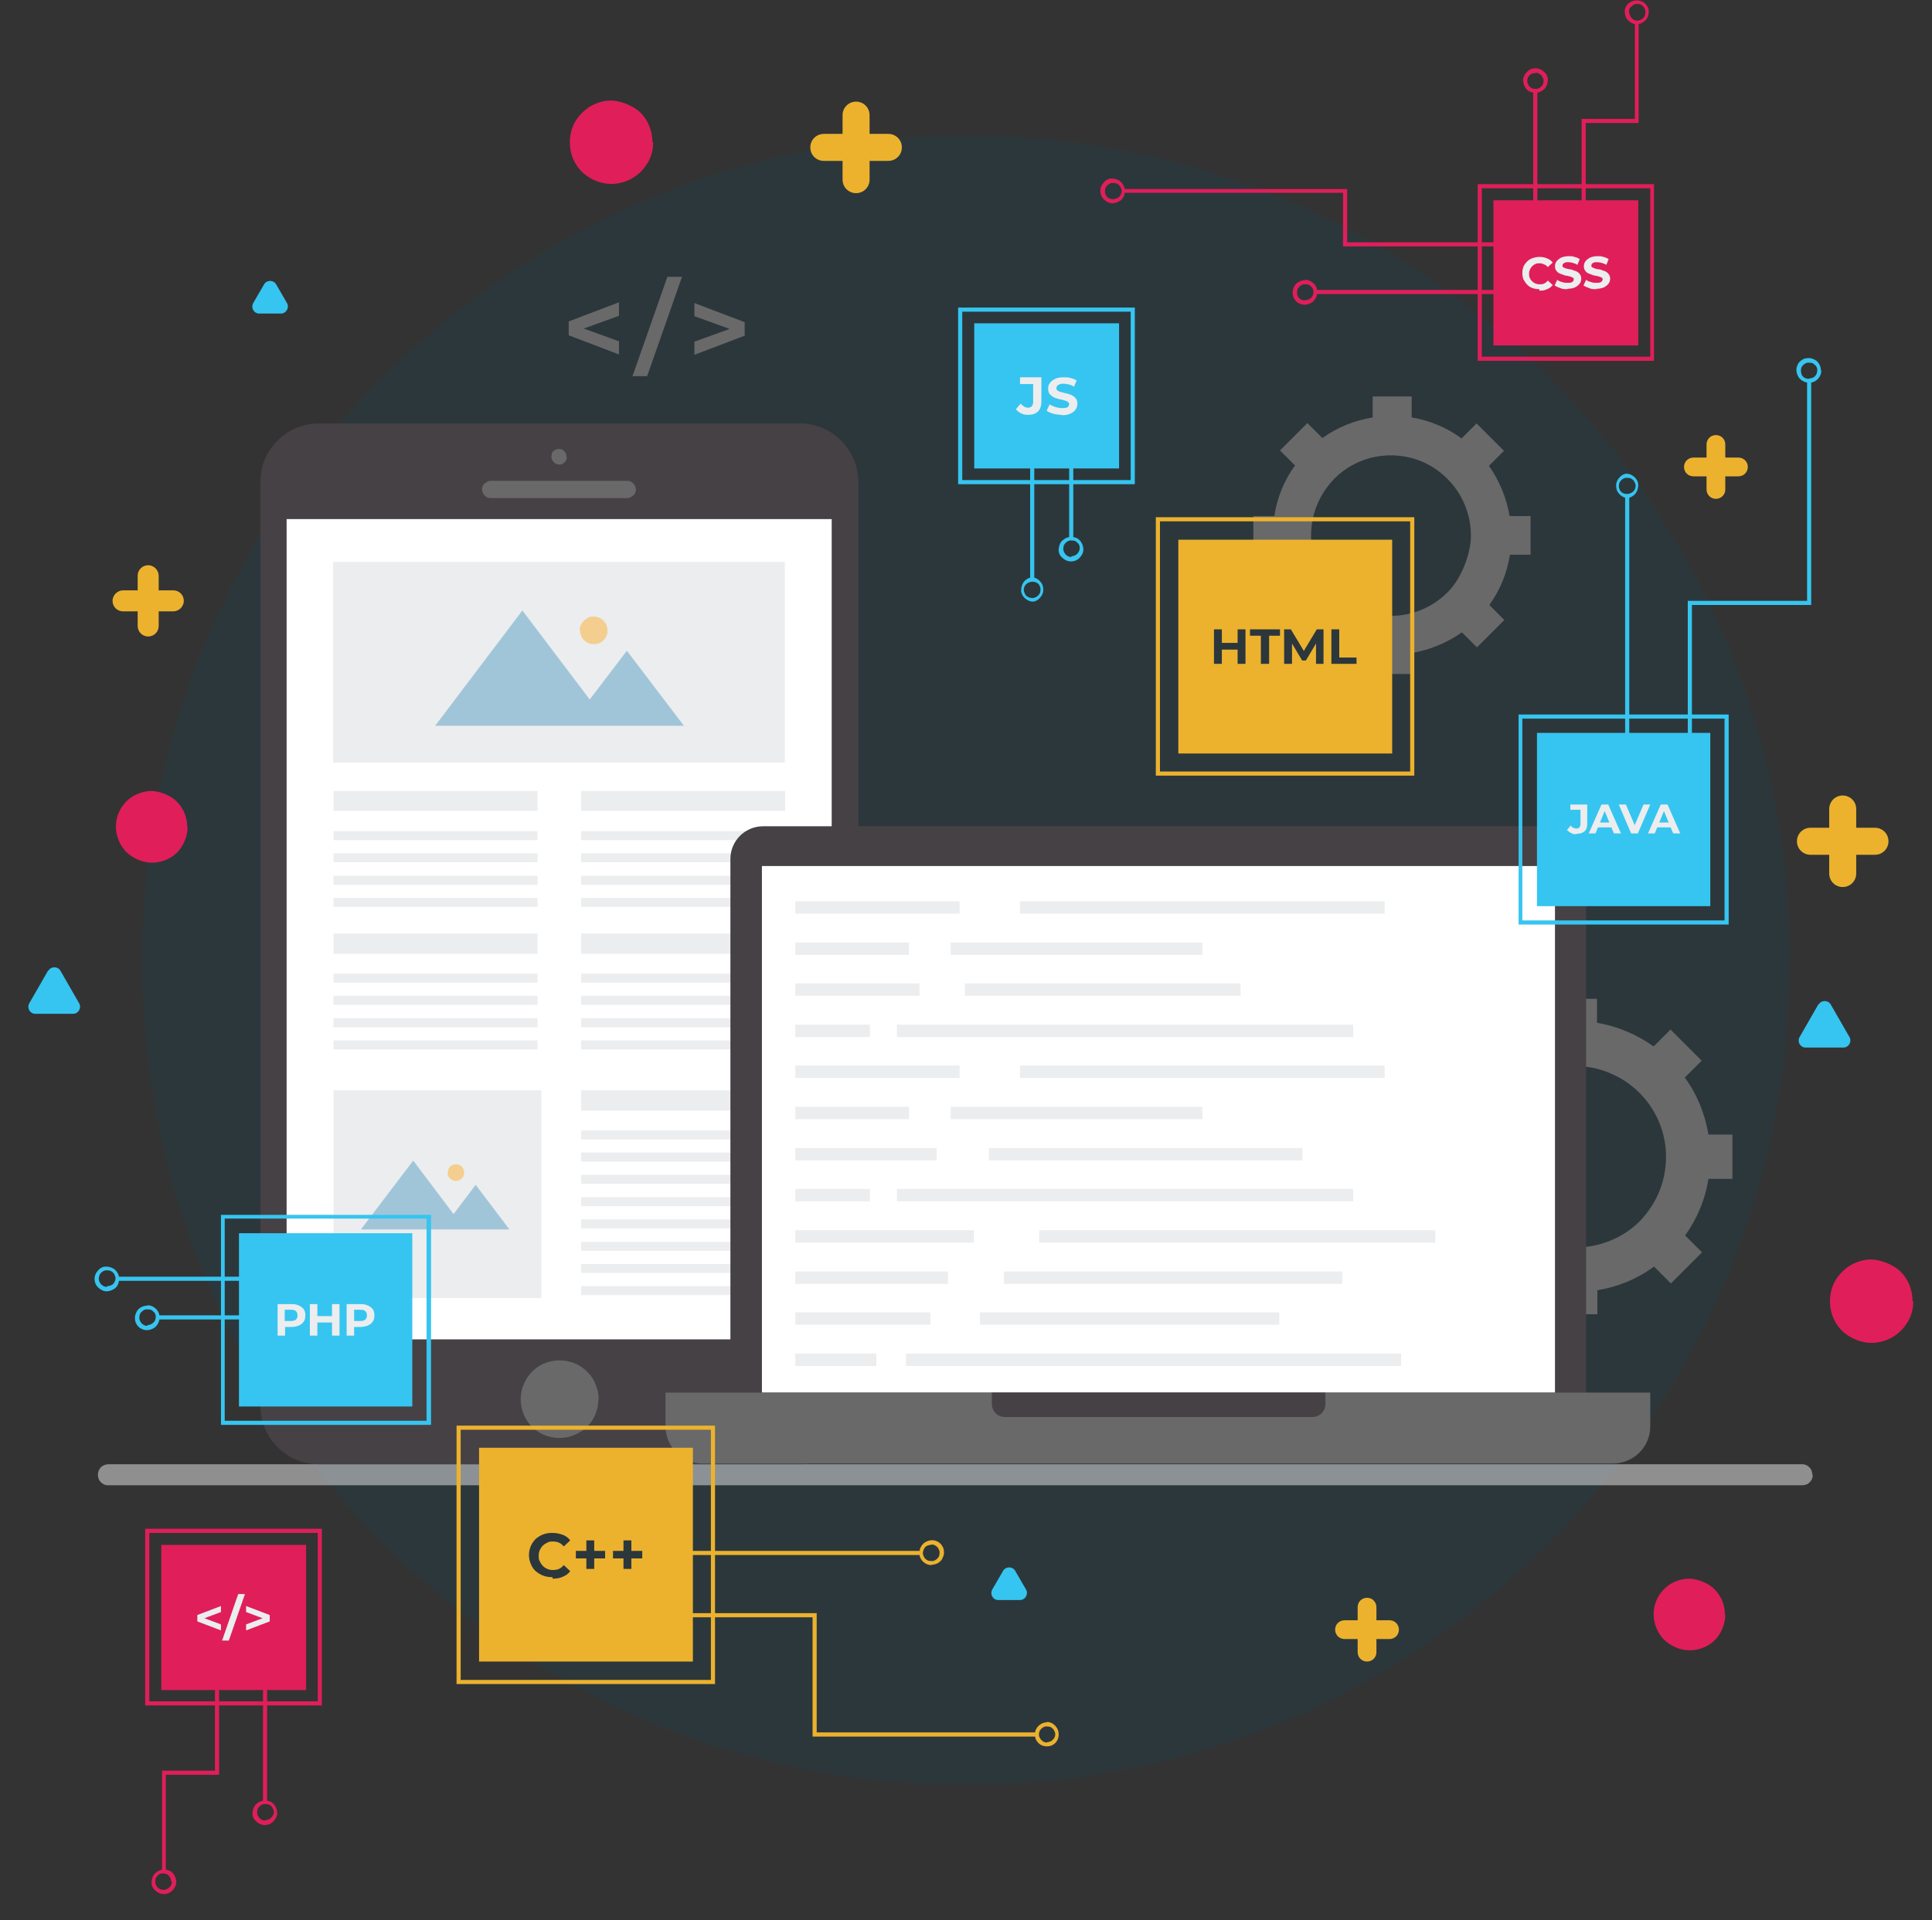 <?xml version="1.0" encoding="UTF-8"?>
<svg id="Layer_1" xmlns="http://www.w3.org/2000/svg" version="1.1" viewBox="0 0 515 512">
  <rect x="0" y="0" width="515" height="512" fill="#333333" stroke="none"/>
  <!-- Generator: Adobe Illustrator 29.0.0, SVG Export Plug-In . SVG Version: 2.1.0 Build 186)  -->
  <defs>
    <style>
      .st0 {
        fill: #ffa100;
      }

      .st1 {
        fill: #36c5f0;
      }

      .st2, .st3 {
        fill: #ecedef;
      }

      .st4 {
        fill: #2c373c;
      }

      .st5, .st6 {
        fill: #696969;
      }

      .st7 {
        fill: #ecb22e;
      }

      .st8 {
        fill: #fff;
      }

      .st9 {
        fill: #464145;
      }

      .st3 {
        isolation: isolate;
        opacity: .5;
      }

      .st10 {
        fill: #2f8ab7;
      }

      .st11 {
        opacity: .4;
      }

      .st12 {
        fill: #e01e5a;
      }

      .st6 {
        display: none;
      }
    </style>
  </defs>
  <path class="st4" d="M257.5,475.9c121.3,0,219.6-98.5,219.6-219.9S378.8,36.1,257.5,36.1,37.9,134.5,37.9,256s98.3,219.9,219.6,219.9Z"/>
  <path class="st3" d="M483.2,393.2c0,.4,0,.7-.2,1.1-.1.3-.4.7-.6.9-.3.3-.6.5-.9.6-.3.1-.7.2-1.1.2H28.9c-.4,0-.7,0-1.1-.2-.3-.1-.7-.4-.9-.6-.3-.3-.5-.6-.6-.9-.1-.3-.2-.7-.2-1.1,0-.8.3-1.5.8-2,.5-.5,1.3-.8,2-.8h451.4c.4,0,.7,0,1.1.2.3.1.7.4.9.6.3.3.5.6.6.9.1.3.2.7.2,1.1h0Z"/>
  <g>
    <path class="st9" d="M213.2,112.9H85c-8.6,0-15.6,7-15.6,15.6v246.3c0,8.6,7,15.6,15.6,15.6h128.2c8.6,0,15.6-7,15.6-15.6v-246.3c0-8.6-7-15.6-15.6-15.6Z"/>
    <path class="st5" d="M159.5,373c0,2.1-.6,4.1-1.7,5.8-1.1,1.7-2.8,3-4.7,3.8s-4,1-6,.6c-2-.4-3.9-1.4-5.3-2.8-1.5-1.5-2.4-3.3-2.8-5.3s-.2-4.1.6-6c.8-1.9,2.1-3.5,3.8-4.7,1.7-1.1,3.7-1.7,5.8-1.7,1.4,0,2.7.3,4,.8,1.3.5,2.4,1.3,3.4,2.3,1,1,1.7,2.1,2.2,3.4.5,1.3.8,2.6.8,4Z"/>
    <path class="st5" d="M169.5,130.5c0,.6-.2,1.2-.7,1.6s-1,.7-1.6.7h-36.4c-.6,0-1.2-.2-1.6-.7-.4-.4-.7-1-.7-1.6s.2-1.2.7-1.6,1-.7,1.6-.7h36.4c.6,0,1.2.2,1.6.7.4.4.7,1,.7,1.6Z"/>
    <path class="st5" d="M151.1,121.8c0,.4-.1.8-.3,1.1-.2.3-.5.6-.9.8-.4.2-.8.2-1.2.1-.4,0-.8-.3-1.1-.6-.3-.3-.5-.7-.6-1.1,0-.4,0-.8.1-1.2.2-.4.4-.7.8-.9.3-.2.7-.3,1.1-.3.5,0,1.1.2,1.4.6.4.4.6.9.6,1.4Z"/>
    <path class="st8" d="M221.7,138.4H76.4v218.7h145.3v-218.7Z"/>
    <g>
      <path class="st2" d="M209.2,149.8h-120.4v53.5h120.4v-53.5Z"/>
      <g class="st11">
        <path class="st10" d="M139.2,162.7l18,23.8,9.9-13,15.2,20h-66.3l23.3-30.8Z"/>
        <path class="st0" d="M154.6,168c0,.7.2,1.4.6,2.1.4.6,1,1.1,1.7,1.4.7.3,1.4.3,2.1.2.7-.1,1.4-.5,1.9-1,.5-.5.9-1.2,1-1.9.1-.7,0-1.5-.2-2.1s-.8-1.3-1.4-1.7c-.6-.4-1.3-.6-2.1-.6s-1,0-1.4.3c-.4.2-.9.5-1.2.8-.3.3-.6.8-.8,1.2-.2.5-.3.9-.3,1.4Z"/>
      </g>
      <path class="st2" d="M144.3,290.7h-55.4v55.4h55.4v-55.4Z"/>
      <g class="st11">
        <path class="st10" d="M110.2,309.5l10.7,14.2,5.9-7.8,9,11.9h-39.6l13.9-18.3Z"/>
        <path class="st0" d="M119.3,312.7c0,.4.1.9.4,1.2.2.4.6.6,1,.8s.8.2,1.3.1.8-.3,1.1-.6c.3-.3.5-.7.6-1.1,0-.4,0-.9-.1-1.3-.2-.4-.4-.7-.8-1-.4-.2-.8-.4-1.2-.4s-1.1.2-1.6.6c-.4.4-.6,1-.6,1.5Z"/>
      </g>
      <g>
        <path class="st2" d="M143.3,210.9h-54.4v5.3h54.4v-5.3Z"/>
        <path class="st2" d="M209.3,210.9h-54.4v5.3h54.4v-5.3Z"/>
        <path class="st2" d="M143.3,248.9h-54.4v5.4h54.4v-5.4Z"/>
        <path class="st2" d="M209.3,248.9h-54.4v5.4h54.4v-5.4Z"/>
        <path class="st2" d="M209.3,290.7h-54.4v5.4h54.4v-5.4Z"/>
      </g>
      <g>
        <path class="st2" d="M143.3,221.6h-54.4v2.4h54.4v-2.4Z"/>
        <path class="st2" d="M143.3,227.5h-54.4v2.4h54.4v-2.4Z"/>
        <path class="st2" d="M143.3,233.5h-54.4v2.4h54.4v-2.4Z"/>
        <path class="st2" d="M143.3,239.4h-54.4v2.4h54.4v-2.4Z"/>
        <path class="st2" d="M209.3,221.6h-54.4v2.4h54.4v-2.4Z"/>
        <path class="st2" d="M209.3,227.5h-54.4v2.4h54.4v-2.4Z"/>
        <path class="st2" d="M209.3,233.5h-54.4v2.4h54.4v-2.4Z"/>
        <path class="st2" d="M209.3,239.4h-54.4v2.4h54.4v-2.4Z"/>
        <path class="st2" d="M143.3,259.6h-54.4v2.4h54.4v-2.4Z"/>
        <path class="st2" d="M143.3,265.5h-54.4v2.4h54.4v-2.4Z"/>
        <path class="st2" d="M143.3,271.5h-54.4v2.4h54.4v-2.4Z"/>
        <path class="st2" d="M143.3,277.4h-54.4v2.4h54.4v-2.4Z"/>
        <path class="st2" d="M209.3,259.6h-54.4v2.4h54.4v-2.4Z"/>
        <path class="st2" d="M209.3,265.5h-54.4v2.4h54.4v-2.4Z"/>
        <path class="st2" d="M209.3,271.5h-54.4v2.4h54.4v-2.4Z"/>
        <path class="st2" d="M209.3,277.4h-54.4v2.4h54.4v-2.4Z"/>
        <path class="st2" d="M209.3,301.4h-54.4v2.4h54.4v-2.4Z"/>
        <path class="st2" d="M209.3,307.3h-54.4v2.4h54.4v-2.4Z"/>
        <path class="st2" d="M209.3,313.2h-54.4v2.4h54.4v-2.4Z"/>
        <path class="st2" d="M209.3,319.2h-54.4v2.4h54.4v-2.4Z"/>
        <path class="st2" d="M209.3,325.1h-54.4v2.4h54.4v-2.4Z"/>
        <path class="st2" d="M209.3,331.1h-54.4v2.4h54.4v-2.4Z"/>
        <path class="st2" d="M209.3,337h-54.4v2.4h54.4v-2.4Z"/>
        <path class="st2" d="M209.3,342.9h-54.4v2.4h54.4v-2.4Z"/>
      </g>
    </g>
  </g>
  <path class="st5" d="M461.8,314.3v-11.8h-6.4c-.9-5.5-3-10.7-6.3-15.2l4.5-4.5-8.3-8.3-4.5,4.5c-4.5-3.2-9.7-5.4-15.1-6.3v-6.4h-11.7v6.4c-5.5.9-10.6,3-15.1,6.3l-4.5-4.5-8.3,8.3,4.5,4.5c-3.2,4.5-5.4,9.7-6.3,15.2h-6.4v11.8h6.4c.9,5.5,3,10.6,6.3,15.1l-4.5,4.5,8.3,8.3,4.5-4.5c4.5,3.2,9.7,5.4,15.1,6.3v6.4h11.8v-6.4c5.5-.9,10.6-3,15.1-6.3l4.5,4.5,8.3-8.3-4.5-4.5c3.2-4.5,5.4-9.7,6.2-15.1h6.4ZM419.8,332.7c-4.8,0-9.5-1.4-13.4-4.1s-7.1-6.4-8.9-10.9-2.3-9.3-1.4-14c.9-4.7,3.2-9,6.6-12.4,3.4-3.4,7.7-5.7,12.4-6.6,4.7-.9,9.6-.5,14,1.4,4.4,1.8,8.2,4.9,10.9,8.9,2.7,4,4.1,8.7,4.1,13.4,0,3.2-.6,6.3-1.8,9.3-1.2,2.9-3,5.6-5.2,7.9-2.2,2.2-4.9,4-7.9,5.2-2.9,1.2-6.1,1.8-9.3,1.8Z"/>
  <path class="st6" d="M271.9,228.2v-15.7h-8.5c-1.2-7.3-4.1-14.2-8.4-20.2l6-6-11.1-11.1-6,6c-6-4.3-12.9-7.2-20.2-8.4v-8.5h-15.7v8.5c-7.3,1.2-14.2,4.1-20.2,8.4l-6-6-11.1,11.1,6,6c-4.3,6-7.2,12.9-8.4,20.2h-8.5v15.7h8.5c1.2,7.3,4.1,14.2,8.4,20.2l-6,6,11.1,11.1,6-6c6,4.3,12.9,7.2,20.2,8.4v8.5h15.7v-8.5c7.3-1.2,14.2-4.1,20.2-8.4l6,6,11.1-11.1-6-6c4.3-6,7.2-12.9,8.4-20.2h8.5ZM215.8,252.6c-6.4,0-12.6-1.9-18-5.5-5.3-3.6-9.5-8.6-11.9-14.5-2.4-5.9-3.1-12.4-1.8-18.7,1.2-6.3,4.3-12,8.8-16.6,4.5-4.5,10.3-7.6,16.6-8.9,6.3-1.2,12.8-.6,18.7,1.8,5.9,2.4,11,6.6,14.5,11.9,3.6,5.3,5.4,11.6,5.4,18s-.8,8.5-2.5,12.4c-1.6,3.9-4,7.5-7,10.5-3,3-6.6,5.4-10.5,7-3.9,1.6-8.1,2.5-12.4,2.5Z"/>
  <g>
    <path class="st9" d="M414.1,220.3h-210.7c-4.8,0-8.7,3.9-8.7,8.7v144.2c0,4.8,3.9,8.7,8.7,8.7h210.7c4.8,0,8.7-3.9,8.7-8.7v-144.2c0-4.8-3.9-8.7-8.7-8.7Z"/>
    <path class="st8" d="M414.5,230.9h-211.4v140.4h211.4v-140.4Z"/>
    <path class="st5" d="M177.4,371.3v9c0,2.6,1.1,5.2,2.9,7,1.9,1.9,4.4,2.9,7,2.9h242.7c2.6,0,5.2-1.1,7-2.9,1.9-1.9,2.9-4.4,2.9-7v-9H177.4Z"/>
    <path class="st9" d="M264.4,371.3v3.1c0,.9.4,1.8,1,2.4.6.6,1.5,1,2.4,1h82.1c.9,0,1.8-.4,2.4-1,.6-.6,1-1.5,1-2.4v-3.1h-88.9Z"/>
    <g>
      <path class="st2" d="M255.8,240.3h-43.8v3.3h43.8v-3.3Z"/>
      <path class="st2" d="M369.1,240.3h-97.2v3.3h97.2v-3.3Z"/>
      <path class="st2" d="M242.3,251.3h-30.3v3.3h30.3v-3.3Z"/>
      <path class="st2" d="M320.5,251.3h-67.1v3.3h67.1v-3.3Z"/>
      <path class="st2" d="M245.1,262.2h-33.1v3.3h33.1v-3.3Z"/>
      <path class="st2" d="M330.7,262.2h-73.5v3.3h73.5v-3.3Z"/>
      <path class="st2" d="M231.9,273.2h-19.9v3.3h19.9v-3.3Z"/>
      <path class="st2" d="M360.7,273.2h-121.6v3.3h121.6v-3.3Z"/>
      <path class="st2" d="M255.8,284.1h-43.8v3.3h43.8v-3.3Z"/>
      <path class="st2" d="M369.1,284.1h-97.2v3.3h97.2v-3.3Z"/>
      <path class="st2" d="M242.3,295.1h-30.3v3.3h30.3v-3.3Z"/>
      <path class="st2" d="M320.5,295.1h-67.1v3.3h67.1v-3.3Z"/>
      <path class="st2" d="M249.7,306.1h-37.7v3.3h37.7v-3.3Z"/>
      <path class="st2" d="M347.2,306.1h-83.6v3.3h83.6v-3.3Z"/>
      <path class="st2" d="M231.9,317h-19.9v3.3h19.9v-3.3Z"/>
      <path class="st2" d="M360.7,317h-121.6v3.3h121.6v-3.3Z"/>
      <path class="st2" d="M259.6,328h-47.6v3.3h47.6v-3.3Z"/>
      <path class="st2" d="M382.6,328h-105.6v3.3h105.6v-3.3Z"/>
      <path class="st2" d="M252.7,339h-40.7v3.3h40.7v-3.3Z"/>
      <path class="st2" d="M357.8,339h-90.2v3.3h90.2v-3.3Z"/>
      <path class="st2" d="M248,349.9h-36v3.3h36v-3.3Z"/>
      <path class="st2" d="M341,349.9h-79.8v3.3h79.8v-3.3Z"/>
      <path class="st2" d="M233.6,360.9h-21.6v3.3h21.6v-3.3Z"/>
      <path class="st2" d="M373.5,360.9h-132v3.3h132v-3.3Z"/>
    </g>
  </g>
  <path class="st5" d="M408,147.9v-10.3h-5.6c-.8-4.8-2.7-9.4-5.5-13.4l4-4-7.3-7.3-4,4c-3.9-2.9-8.5-4.8-13.3-5.6v-5.6h-10.4v5.6c-4.8.8-9.4,2.6-13.4,5.5l-4-4-7.3,7.3,4,4c-2.9,4-4.8,8.6-5.5,13.5h-5.6v10.4h5.6c.8,4.8,2.7,9.4,5.5,13.4l-4,3.9,7.3,7.3,4-4c4,2.9,8.5,4.8,13.4,5.5v5.6h10.4v-5.6c4.8-.8,9.4-2.7,13.4-5.5l4,4,7.3-7.3-4-4c2.9-4,4.7-8.5,5.5-13.4h5.5ZM370.9,164c-4.2,0-8.4-1.3-11.9-3.6-3.5-2.3-6.2-5.7-7.9-9.6s-2-8.2-1.2-12.3c.8-4.1,2.9-7.9,5.8-10.9,3-3,6.8-5,10.9-5.8,4.1-.8,8.4-.4,12.3,1.2,3.9,1.6,7.2,4.4,9.6,7.9,2.3,3.5,3.6,7.6,3.6,11.9s-2.2,11.1-6.2,15.1c-4,4-9.4,6.3-15.1,6.3h0Z"/>
  <g>
    <g>
      <path class="st7" d="M377,206.8h-68.9v-68.9h68.9v68.9ZM309.2,205.7h66.7v-66.7h-66.7v66.7Z"/>
      <path class="st7" d="M371.1,143.9h-57v57h57v-57Z"/>
    </g>
    <path class="st4" d="M329.9,167.8h2.1v9.2h-2.1v-9.2ZM325.7,177h-2.1v-9.2h2.1v9.2ZM330,173.2h-4.5v-1.8h4.5v1.8ZM336.1,177v-7.5h-2.9v-1.7h8v1.7h-2.9v7.5h-2.1ZM342.3,177v-9.2h1.8l3.9,6.5h-.9l3.9-6.5h1.8v9.2s-2,0-2,0v-6.1s.4,0,.4,0l-3.1,5.2h-1l-3.1-5.2h.4v6.1h-2ZM354.9,177v-9.2h2.1v7.5h4.6v1.7h-6.7Z"/>
  </g>
  <g>
    <path class="st1" d="M275.2,160.4c.8,0,1.5-.4,2-1,.5-.5.9-1.3.9-2,0-.8-.1-1.5-.6-2.1-.4-.6-1.1-1.1-1.8-1.3v-50.6h-1.1v50.6c-.7.2-1.4.7-1.8,1.3-.4.6-.6,1.4-.6,2.1,0,.8.4,1.5.9,2,.5.5,1.2.9,2,1h0ZM275.2,155.1c.4,0,.9.1,1.2.3.4.2.7.6.8,1,.2.4.2.8.1,1.3,0,.4-.3.8-.6,1.1-.3.3-.7.5-1.1.6s-.9,0-1.3-.1c-.4-.2-.8-.4-1-.8-.2-.4-.4-.8-.4-1.2,0-.6.2-1.1.6-1.5.4-.4.9-.6,1.5-.7h0Z"/>
    <path class="st1" d="M286.1,143.2v-50.6h-1.1v50.6c-.8.1-1.5.6-2.1,1.2-.5.7-.7,1.5-.7,2.3,0,.8.4,1.6,1.1,2.1.6.6,1.4.9,2.2.9s1.6-.3,2.2-.9c.6-.6,1-1.3,1.1-2.1,0-.8-.2-1.6-.7-2.3-.5-.7-1.2-1.1-2-1.2ZM285.6,148.5c-.4,0-.9-.1-1.2-.4-.4-.2-.6-.6-.8-1-.2-.4-.2-.8-.1-1.3,0-.4.3-.8.6-1.1.3-.3.7-.5,1.1-.6.4,0,.9,0,1.3.1.4.2.7.5,1,.8.2.4.4.8.3,1.2,0,.6-.3,1.1-.7,1.5-.4.4-1,.6-1.5.6Z"/>
    <g>
      <g>
        <path class="st1" d="M302.5,129.1h-47.1v-47.1h47.1v47.1ZM256.5,128h44.9v-44.9h-44.9v44.9Z"/>
        <path class="st1" d="M298.3,86.2h-38.6v38.7h38.6v-38.7Z"/>
      </g>
      <path class="st2" d="M274,110.6c-.7,0-1.3-.1-1.8-.4-.6-.3-1-.6-1.4-1.1l1.3-1.5c.3.4.6.6.9.8.3.2.6.3,1,.3.9,0,1.4-.5,1.4-1.6v-4.7h-3.5v-1.8h5.7v6.4c0,1.2-.3,2.1-.9,2.7-.6.6-1.5.9-2.6.9ZM283,110.6c-.8,0-1.5-.1-2.3-.3-.7-.2-1.3-.5-1.7-.8l.8-1.7c.4.3.9.5,1.5.7.6.2,1.2.3,1.8.3s.8,0,1.1-.1c.3,0,.5-.2.6-.4.1-.2.2-.3.2-.5s-.1-.5-.3-.6c-.2-.2-.5-.3-.8-.4-.3-.1-.7-.2-1.1-.3-.4,0-.8-.2-1.2-.3-.4-.1-.8-.3-1.1-.5-.3-.2-.6-.5-.8-.8-.2-.3-.3-.8-.3-1.3s.1-1.1.5-1.5c.3-.5.8-.8,1.4-1.1.6-.3,1.4-.4,2.3-.4s1.2,0,1.8.2c.6.1,1.1.4,1.6.6l-.7,1.7c-.5-.3-.9-.5-1.4-.6-.5-.1-.9-.2-1.4-.2s-.8,0-1.1.2c-.3.1-.5.2-.6.4-.1.2-.2.3-.2.6s.1.5.3.6c.2.2.5.3.8.4.3,0,.7.2,1.1.3.4,0,.8.2,1.2.3.4.1.8.3,1.1.5.3.2.6.5.8.8.2.3.3.8.3,1.3s-.2,1.1-.5,1.5c-.3.5-.8.8-1.4,1.1-.6.3-1.4.4-2.3.4Z"/>
    </g>
  </g>
  <g>
    <path class="st12" d="M359.1,50.4h-59.3c-.1-.8-.6-1.5-1.2-2.1-.7-.5-1.5-.7-2.3-.7-.8,0-1.6.4-2.1,1.1-.6.6-.9,1.4-.9,2.2s.3,1.6.9,2.2c.6.6,1.3,1,2.1,1.1.8,0,1.6-.2,2.3-.7.7-.5,1.1-1.2,1.2-2.1h58.2v14.3h45.2v-1.1h-44.1v-14.3ZM296.7,53.1c-.4,0-.9-.1-1.2-.3-.4-.2-.7-.6-.8-1-.2-.4-.2-.8-.1-1.3,0-.4.3-.8.6-1.1.3-.3.7-.5,1.1-.6.4,0,.9,0,1.3.1.4.2.7.4,1,.8.2.4.4.8.4,1.2s-.2,1.1-.6,1.5c-.4.4-.9.6-1.5.7Z"/>
    <path class="st12" d="M347.9,74.7c-.6,0-1.3.2-1.8.5-.5.3-1,.8-1.2,1.4-.3.6-.4,1.2-.3,1.8,0,.6.3,1.2.7,1.7.4.5.9.8,1.5,1,.6.2,1.2.2,1.9,0,.6-.2,1.2-.5,1.6-1,.4-.5.7-1.1.8-1.7h50.7v-1.1h-50.7c-.1-.7-.5-1.4-1.1-1.9-.6-.5-1.3-.8-2.1-.8ZM347.9,80.1c-.4,0-.9-.1-1.2-.3-.4-.2-.7-.6-.8-1-.2-.4-.2-.8-.1-1.3,0-.4.3-.8.6-1.1.3-.3.7-.5,1.1-.6.4,0,.9,0,1.3.1.4.2.7.5,1,.8.2.4.4.8.3,1.2,0,.6-.2,1.1-.6,1.5-.4.4-.9.6-1.5.6Z"/>
    <path class="st12" d="M422.6,32.8h14.2V6.4c.8-.1,1.5-.6,2-1.2.5-.6.7-1.4.7-2.2,0-.8-.4-1.5-1-2.1-.6-.5-1.4-.8-2.2-.8s-1.6.3-2.2.8c-.6.5-1,1.3-1,2.1,0,.8.2,1.6.7,2.2.5.6,1.2,1.1,2,1.2v25.3h-14.2v45.2h1.1v-44.1ZM434.2,3.2c0-.4.1-.9.4-1.2s.6-.6,1-.8c.4-.2.8-.2,1.3-.1.4,0,.8.3,1.1.6.3.3.5.7.6,1.1,0,.4,0,.9-.1,1.3-.2.4-.4.7-.8,1-.4.2-.8.4-1.2.4-.6,0-1.1-.2-1.5-.6-.4-.4-.6-1-.7-1.5h0Z"/>
    <path class="st12" d="M408.7,24.7v50.7h1.1V24.7c.8-.1,1.5-.6,2.1-1.2.5-.7.7-1.5.7-2.3s-.4-1.6-1.1-2.1c-.6-.6-1.4-.9-2.2-.9s-1.6.3-2.2.9c-.6.6-1,1.3-1.1,2.1,0,.8.2,1.6.7,2.3.5.7,1.2,1.1,2,1.2ZM409.3,19.4c.4,0,.8.1,1.2.4.4.2.6.6.8,1,.2.4.2.8.1,1.2,0,.4-.3.8-.6,1.1-.3.3-.7.5-1.1.6-.4,0-.8,0-1.2-.1-.4-.2-.7-.4-1-.8-.2-.4-.4-.8-.4-1.2,0-.6.2-1.1.6-1.5.4-.4.9-.6,1.5-.6Z"/>
    <g>
      <path class="st12" d="M440.9,96.2h-47v-47.1h47v47.1ZM395,95.1h44.9v-44.9h-44.9v44.9Z"/>
      <path class="st12" d="M436.7,53.4h-38.6v38.7h38.6v-38.7Z"/>
      <path class="st2" d="M410.3,77.1c-.7,0-1.3-.1-1.8-.3-.6-.2-1-.5-1.4-.9-.4-.4-.7-.9-1-1.4-.2-.5-.3-1.1-.3-1.7s.1-1.2.3-1.7c.2-.5.6-1,1-1.4.4-.4.9-.7,1.5-.9.6-.2,1.2-.3,1.8-.3s1.4.1,2,.4c.6.2,1.1.6,1.5,1.1l-1.3,1.2c-.3-.3-.6-.6-1-.7-.4-.2-.7-.3-1.2-.3s-.8,0-1.1.2c-.3.1-.6.3-.9.6-.2.2-.4.5-.6.9-.1.3-.2.7-.2,1.1s0,.8.2,1.1c.1.3.3.6.6.9.2.2.5.4.9.6.3.1.7.2,1.1.2s.8,0,1.2-.2c.4-.2.7-.4,1-.8l1.3,1.2c-.4.5-.9.9-1.5,1.1-.6.3-1.2.4-2,.4ZM417.8,77.1c-.7,0-1.3,0-1.9-.3-.6-.2-1.1-.4-1.5-.7l.7-1.5c.4.3.8.5,1.3.6.5.2,1,.2,1.5.2s.7,0,.9-.1c.2,0,.4-.2.5-.3.1-.1.2-.3.2-.5s0-.4-.3-.5c-.2-.1-.4-.2-.7-.3-.3,0-.6-.2-1-.2-.3,0-.7-.2-1-.3-.3-.1-.7-.3-1-.4-.3-.2-.5-.4-.7-.7-.2-.3-.3-.7-.3-1.1s.1-.9.4-1.3c.3-.4.7-.7,1.2-1,.5-.2,1.2-.4,2-.4s1.1,0,1.6.2c.5.1,1,.3,1.4.6l-.6,1.5c-.4-.2-.8-.4-1.2-.5-.4-.1-.8-.2-1.2-.2s-.7,0-.9.1-.4.2-.5.3c-.1.1-.2.3-.2.5s0,.4.3.5c.2.1.4.2.7.3.3,0,.6.2,1,.2.4,0,.7.2,1,.3.4.1.7.2,1,.4.3.2.5.4.7.7.2.3.3.7.3,1.1s-.1.9-.4,1.3c-.3.4-.7.7-1.2,1-.5.2-1.2.4-2,.4ZM425.5,77.1c-.7,0-1.3,0-1.9-.3-.6-.2-1.1-.4-1.5-.7l.7-1.5c.4.3.8.5,1.3.6.5.2,1,.2,1.5.2s.7,0,.9-.1c.2,0,.4-.2.5-.3.1-.1.2-.3.2-.5s0-.4-.3-.5c-.2-.1-.4-.2-.7-.3-.3,0-.6-.2-1-.2-.3,0-.7-.2-1-.3-.3-.1-.7-.3-1-.4-.3-.2-.5-.4-.7-.7-.2-.3-.3-.7-.3-1.1s.1-.9.4-1.3c.3-.4.7-.7,1.2-1,.5-.2,1.2-.4,2-.4s1.1,0,1.6.2c.5.1,1,.3,1.4.6l-.6,1.5c-.4-.2-.8-.4-1.2-.5-.4-.1-.8-.2-1.2-.2s-.7,0-.9.1c-.2,0-.4.2-.5.3-.1.1-.2.3-.2.5s0,.4.3.5c.2.1.4.2.7.3s.6.2,1,.2c.4,0,.7.2,1,.3.4.1.7.2,1,.4.3.2.5.4.7.7.2.3.3.7.3,1.1s-.1.9-.4,1.3c-.3.4-.7.7-1.2,1-.5.2-1.2.4-2,.4Z"/>
    </g>
  </g>
  <g>
    <path class="st1" d="M485.4,98.8c0-.6-.2-1.3-.5-1.8-.3-.5-.8-1-1.4-1.2-.6-.3-1.2-.4-1.8-.3-.6,0-1.2.3-1.7.7-.5.4-.8.9-1,1.5-.2.6-.2,1.2,0,1.9.2.6.5,1.2,1,1.6s1.1.7,1.7.8v58.2h-31.8v45.2h1.1v-44.1h31.8v-59.3c.7-.1,1.4-.5,1.9-1.1.5-.6.8-1.3.8-2.1ZM482.2,101c-.4,0-.9-.1-1.2-.3-.4-.2-.7-.6-.8-1s-.2-.8-.1-1.3c0-.4.3-.8.6-1.1.3-.3.7-.5,1.1-.6.4,0,.9,0,1.3.1.4.2.7.5,1,.8.2.4.4.8.3,1.2,0,.6-.2,1.1-.6,1.5-.4.4-.9.6-1.5.6Z"/>
    <path class="st1" d="M433.7,126.3c-.8,0-1.5.4-2,1-.5.5-.9,1.3-.9,2,0,.8.1,1.5.6,2.1.4.6,1.1,1.1,1.8,1.3v72.6h1.1v-72.6c.7-.2,1.4-.7,1.8-1.3.4-.6.6-1.4.6-2.1,0-.8-.4-1.5-.9-2-.5-.5-1.2-.9-2-1ZM433.7,131.7c-.4,0-.9-.1-1.2-.3-.4-.2-.7-.6-.8-1-.2-.4-.2-.8-.1-1.3,0-.4.3-.8.6-1.1.3-.3.7-.5,1.1-.6.4,0,.9,0,1.3.1.4.2.7.4,1,.8.2.4.4.8.4,1.2,0,.6-.2,1.1-.6,1.5-.4.4-.9.6-1.5.7Z"/>
    <g>
      <g>
        <path class="st1" d="M460.8,246.5h-56v-56h56v56ZM405.9,245.4h53.8v-53.8h-53.9v53.8Z"/>
        <path class="st1" d="M455.9,195.4h-46.2v46.2h46.2v-46.2Z"/>
      </g>
      <path class="st2" d="M420.2,222.4c-.5,0-1,0-1.4-.3-.4-.2-.8-.5-1.1-.8l1-1.2c.2.3.4.5.7.6.2.1.5.2.8.2.7,0,1.1-.4,1.1-1.3v-3.7h-2.7v-1.4h4.5v5c0,1-.2,1.7-.7,2.1-.5.5-1.2.7-2.1.7ZM423.5,222.2l3.4-7.7h1.8l3.4,7.7h-1.9l-2.8-6.8h.7l-2.8,6.8h-1.8ZM425.2,220.6l.5-1.3h3.9l.5,1.3h-4.9ZM434.8,222.2l-3.3-7.7h1.9l2.9,6.8h-1.1l2.9-6.8h1.8l-3.3,7.7h-1.8ZM439.3,222.2l3.4-7.7h1.8l3.4,7.7h-1.9l-2.8-6.8h.7l-2.8,6.8h-1.8ZM441,220.6l.5-1.3h3.9l.5,1.3h-4.9Z"/>
    </g>
  </g>
  <g>
    <path class="st1" d="M82.3,341.5v-1.1H31.7c-.1-.8-.6-1.5-1.2-2-.7-.5-1.5-.7-2.3-.7-.8,0-1.6.4-2.1,1.1-.6.6-.9,1.4-.9,2.2s.3,1.6.9,2.2c.6.6,1.3,1,2.1,1.1.8,0,1.6-.2,2.3-.7.7-.5,1.1-1.2,1.2-2.1h50.7ZM28.5,343.1c-.4,0-.9-.1-1.2-.4-.4-.2-.6-.6-.8-1-.2-.4-.2-.8-.1-1.3s.3-.8.6-1.1c.3-.3.7-.5,1.1-.6.4,0,.9,0,1.3.1.4.2.7.4,1,.8.2.4.4.8.4,1.2s-.2,1.1-.6,1.5c-.4.4-1,.6-1.6.6Z"/>
    <path class="st1" d="M39.3,348.1c-.6,0-1.3.2-1.8.5-.5.3-1,.8-1.2,1.4-.3.6-.4,1.2-.3,1.8,0,.6.3,1.2.7,1.7.4.5.9.8,1.5,1,.6.2,1.2.2,1.9,0,.6-.2,1.2-.5,1.6-1,.4-.5.7-1.1.8-1.7h50.7v-1.1h-50.7c-.1-.7-.5-1.4-1.1-1.9-.6-.5-1.3-.8-2.1-.8ZM39.3,353.5c-.4,0-.9-.1-1.2-.4-.4-.2-.6-.6-.8-1-.2-.4-.2-.8-.1-1.3,0-.4.3-.8.6-1.1.3-.3.7-.5,1.1-.6.4,0,.9,0,1.3.1.4.2.7.5,1,.8.2.4.4.8.3,1.2,0,.6-.2,1.1-.7,1.5-.4.4-1,.6-1.5.6h0Z"/>
    <g>
      <g>
        <path class="st1" d="M114.9,379.9h-56v-56h56v56ZM59.9,378.8h53.8v-53.9h-53.8v53.9Z"/>
        <path class="st1" d="M109.9,328.8h-46.2v46.2h46.2v-46.2Z"/>
      </g>
      <path class="st2" d="M74,356.1v-8.4h3.7c.8,0,1.4.1,2,.4.5.2,1,.6,1.3,1,.3.5.4,1,.4,1.6s-.1,1.2-.4,1.6c-.3.5-.7.8-1.3,1.1-.5.2-1.2.4-2,.4h-2.6l.9-.9v3.2h-2ZM75.9,353.1l-.9-.9h2.5c.6,0,1.1-.1,1.4-.4.3-.3.4-.6.4-1.1s-.1-.8-.4-1.1c-.3-.3-.7-.4-1.4-.4h-2.5l.9-.9v4.8ZM88.5,347.7h2v8.4h-2v-8.4ZM84.6,356.1h-2v-8.4h2v8.4ZM88.6,352.6h-4.1v-1.7h4.1v1.7ZM92.4,356.1v-8.4h3.7c.8,0,1.4.1,2,.4.5.2,1,.6,1.3,1,.3.5.4,1,.4,1.6s-.1,1.2-.4,1.6c-.3.5-.7.8-1.3,1.1-.5.2-1.2.4-2,.4h-2.6l.9-.9v3.2h-2ZM94.4,353.1l-.9-.9h2.5c.6,0,1.1-.1,1.4-.4.3-.3.4-.6.4-1.1s-.1-.8-.4-1.1c-.3-.3-.7-.4-1.4-.4h-2.5l.9-.9v4.8Z"/>
    </g>
  </g>
  <g>
    <path class="st7" d="M279.1,459.2c-.8,0-1.5.3-2.1.8-.6.5-1,1.2-1.1,1.9h-58.2v-31.8h-45.2v1.1h44.1v31.8h59.3c.1.6.4,1.2.8,1.6.4.5,1,.8,1.5.9.6.2,1.2.1,1.8,0,.6-.2,1.1-.5,1.5-1,.4-.5.6-1,.7-1.7,0-.6,0-1.2-.3-1.8-.3-.6-.7-1-1.2-1.4-.5-.3-1.1-.5-1.7-.5ZM279.1,464.6c-.4,0-.8-.1-1.2-.4-.3-.2-.6-.6-.8-1-.2-.4-.2-.8-.1-1.2,0-.4.3-.8.6-1.1.3-.3.7-.5,1.1-.6.4,0,.8,0,1.2.1.4.2.7.4,1,.8.2.4.4.8.4,1.2,0,.6-.3,1.1-.7,1.5-.4.4-1,.6-1.5.6Z"/>
    <path class="st7" d="M248.3,417.2c.6,0,1.3-.2,1.8-.5.5-.3,1-.8,1.2-1.4.3-.6.4-1.2.3-1.8,0-.6-.3-1.2-.7-1.7-.4-.5-.9-.8-1.5-1-.6-.2-1.2-.2-1.9,0-.6.2-1.2.5-1.6,1-.4.5-.7,1.1-.8,1.7h-72.6v1.1h72.6c.1.7.5,1.4,1.1,1.9.6.5,1.3.8,2.1.8ZM248.3,411.8c.4,0,.9.1,1.2.4.4.2.6.6.8,1,.2.4.2.8.1,1.3,0,.4-.3.8-.6,1.1-.3.3-.7.5-1.1.6-.4,0-.9,0-1.3-.1-.4-.2-.7-.4-1-.8-.2-.4-.4-.8-.4-1.2s.2-1.1.6-1.6c.4-.4,1-.6,1.5-.6Z"/>
    <g>
      <g>
        <path class="st7" d="M190.6,449h-68.9v-68.9h68.9v68.9ZM122.8,447.9h66.7v-66.7h-66.7v66.7Z"/>
        <path class="st7" d="M184.7,386h-57v57h57v-57Z"/>
      </g>
      <path class="st4" d="M147.3,420.5c-.9,0-1.7-.1-2.5-.4-.8-.3-1.4-.7-2-1.2-.6-.5-1-1.2-1.3-1.9-.3-.7-.5-1.5-.5-2.4s.2-1.7.5-2.4c.3-.7.8-1.4,1.3-1.9.6-.5,1.2-.9,2-1.2.8-.3,1.6-.4,2.5-.4s1.9.2,2.7.5c.8.3,1.5.8,2,1.5l-1.7,1.6c-.4-.4-.8-.8-1.3-1-.5-.2-1-.3-1.6-.3s-1,0-1.5.3c-.4.2-.8.4-1.2.8-.3.3-.6.7-.8,1.2-.2.4-.3.9-.3,1.5s0,1,.3,1.5c.2.4.4.8.8,1.2.3.3.7.6,1.2.8.4.2.9.3,1.5.3s1.1-.1,1.6-.3c.5-.2.9-.6,1.3-1l1.7,1.6c-.5.7-1.2,1.2-2,1.5-.8.4-1.7.5-2.7.5ZM156.3,418.3v-7.6h2.1v7.6h-2.1ZM153.5,415.5v-2h7.8v2h-7.8ZM166.2,418.3v-7.6h2.1v7.6h-2.1ZM163.4,415.5v-2h7.8v2h-7.8Z"/>
    </g>
  </g>
  <g>
    <path class="st12" d="M57.4,472.1h-14.2v26.4c-.8.1-1.5.6-2.1,1.2-.5.7-.7,1.5-.7,2.3,0,.8.4,1.6,1.1,2.1.6.6,1.4.9,2.2.9s1.6-.3,2.2-.9c.6-.6,1-1.3,1.1-2.1,0-.8-.2-1.6-.7-2.3-.5-.7-1.2-1.1-2.1-1.2v-25.3h14.2v-45.2h-1.1v44.1ZM45.8,501.7c0,.4-.1.9-.4,1.2-.2.4-.6.6-1,.8-.4.2-.8.2-1.3.1-.4,0-.8-.3-1.1-.6-.3-.3-.5-.7-.6-1.1,0-.4,0-.9.1-1.3.2-.4.5-.7.8-1,.4-.2.8-.4,1.2-.3.6,0,1.1.2,1.5.6.4.4.6.9.6,1.5h0Z"/>
    <path class="st12" d="M71.2,480.1v-50.7h-1.1v50.7c-.8.1-1.5.6-2.1,1.2-.5.7-.7,1.5-.7,2.3,0,.8.4,1.6,1.1,2.1.6.6,1.4.9,2.2.9s1.6-.3,2.2-.9c.6-.6,1-1.3,1.1-2.1,0-.8-.2-1.6-.7-2.3-.5-.7-1.2-1.1-2.1-1.2ZM70.7,485.4c-.4,0-.9-.1-1.2-.4-.4-.2-.6-.6-.8-1-.2-.4-.2-.8-.1-1.3,0-.4.3-.8.6-1.1.3-.3.7-.5,1.1-.6.4,0,.9,0,1.3.1.4.2.7.4,1,.8.2.4.4.8.4,1.2,0,.3,0,.6-.2.8-.1.3-.3.5-.5.7-.2.2-.4.4-.7.5-.3.1-.6.2-.8.2Z"/>
    <g>
      <g>
        <path class="st12" d="M85.8,454.7h-47.1v-47.1h47.1v47.1ZM39.8,453.6h44.9v-44.9h-44.9v44.9Z"/>
        <path class="st12" d="M81.6,411.9h-38.6v38.7h38.6v-38.7Z"/>
      </g>
      <path class="st2" d="M58.9,434.7l-6.3-2.4v-1.7l6.3-2.4v1.6l-5.6,2.1v-.9l5.6,2.1v1.6ZM59.2,437.4l4.3-12.4h1.8l-4.3,12.4h-1.8ZM65.6,434.7v-1.6l5.6-2.1v.9l-5.6-2.1v-1.6l6.3,2.4v1.7l-6.3,2.4Z"/>
    </g>
  </g>
  <g>
    <path class="st5" d="M165,84.2l-9.4,3.4,9.4,3.4v3.5l-13.4-5.1v-3.7l13.4-5.1v3.5Z"/>
    <path class="st5" d="M177.9,73.8h3.9l-9.3,26.5h-3.9l9.3-26.5Z"/>
    <path class="st5" d="M198.5,85.8v3.7l-13.4,5.1v-3.5l9.4-3.4-9.4-3.4v-3.5l13.4,5.1Z"/>
  </g>
  <path class="st7" d="M228.2,51.5c-2,0-3.6-1.6-3.6-3.6v-5h-5c-2,0-3.6-1.6-3.6-3.6s1.6-3.6,3.6-3.6h5v-5c0-2,1.6-3.6,3.6-3.6s3.6,1.6,3.6,3.6v5h5c2,0,3.6,1.6,3.6,3.6s-1.6,3.6-3.6,3.6h-5v5c0,2-1.6,3.6-3.6,3.6Z"/>
  <path class="st7" d="M457.4,133c-1.4,0-2.5-1.1-2.5-2.5v-3.5h-3.5c-1.4,0-2.5-1.1-2.5-2.5s1.1-2.5,2.5-2.5h3.5v-3.5c0-1.4,1.1-2.5,2.5-2.5s2.5,1.1,2.5,2.5v3.5h3.5c1.4,0,2.5,1.1,2.5,2.5s-1.1,2.5-2.5,2.5h-3.5v3.5c0,1.4-1.1,2.5-2.5,2.5Z"/>
  <path class="st7" d="M491.2,236.5c-2,0-3.6-1.6-3.6-3.6v-5h-5c-2,0-3.6-1.6-3.6-3.6s1.6-3.6,3.6-3.6h5v-5c0-2,1.6-3.6,3.6-3.6s3.6,1.6,3.6,3.6v5h5c2,0,3.6,1.6,3.6,3.6s-1.6,3.6-3.6,3.6h-5v5c0,2-1.6,3.6-3.6,3.6Z"/>
  <path class="st1" d="M70.4,75.8c.7-1.2,2.5-1.2,3.2,0l2.9,5c.7,1.2-.2,2.8-1.6,2.8h-5.8c-1.4,0-2.3-1.5-1.6-2.8l2.9-5Z"/>
  <path class="st7" d="M39.5,169.7c-1.6,0-2.8-1.3-2.8-2.8v-3.9h-3.9c-1.6,0-2.8-1.3-2.8-2.8s1.3-2.8,2.8-2.8h3.9v-3.9c0-1.6,1.3-2.8,2.8-2.8s2.8,1.3,2.8,2.8v3.9h3.9c1.6,0,2.8,1.3,2.8,2.8s-1.3,2.8-2.8,2.8h-3.9v3.9c0,1.6-1.3,2.8-2.8,2.8Z"/>
  <path class="st1" d="M484.8,267.8c.7-1.2,2.5-1.2,3.2,0l5,8.7c.7,1.2-.2,2.8-1.6,2.8h-10.1c-1.4,0-2.3-1.5-1.6-2.8l5-8.7Z"/>
  <path class="st1" d="M12.9,258.8c.7-1.2,2.5-1.2,3.2,0l5,8.7c.7,1.2-.2,2.8-1.6,2.8h-10.1c-1.4,0-2.3-1.5-1.6-2.8l5-8.7Z"/>
  <path class="st1" d="M267.4,418.8c.7-1.2,2.5-1.2,3.2,0l2.9,5c.7,1.2-.2,2.8-1.6,2.8h-5.8c-1.4,0-2.3-1.5-1.6-2.8l2.9-5Z"/>
  <path class="st7" d="M364.4,443c-1.4,0-2.5-1.1-2.5-2.5v-3.5h-3.5c-1.4,0-2.5-1.1-2.5-2.5s1.1-2.5,2.5-2.5h3.5v-3.5c0-1.4,1.1-2.5,2.5-2.5s2.5,1.1,2.5,2.5v3.5h3.5c1.4,0,2.5,1.1,2.5,2.5s-1.1,2.5-2.5,2.5h-3.5v3.5c0,1.4-1.1,2.5-2.5,2.5Z"/>
  <path class="st12" d="M510,347c0,2.2-.6,4.3-1.9,6.1-1.2,1.8-2.9,3.2-5,4.1-2,.8-4.2,1.1-6.4.6s-4.1-1.5-5.7-3c-1.5-1.5-2.6-3.5-3-5.7-.4-2.1-.2-4.4.6-6.4.8-2,2.3-3.7,4.1-5,1.8-1.2,4-1.9,6.1-1.9s5.7,1.2,7.8,3.2c2.1,2.1,3.2,4.9,3.2,7.8Z"/>
  <path class="st12" d="M459.9,430.5c0,1.9-.6,3.7-1.6,5.3-1,1.6-2.5,2.8-4.3,3.5-1.7.7-3.6.9-5.5.5-1.8-.4-3.5-1.3-4.9-2.6-1.3-1.3-2.2-3-2.6-4.9-.4-1.8-.2-3.8.5-5.5.7-1.7,1.9-3.2,3.5-4.3,1.6-1,3.4-1.6,5.3-1.6s4.9,1,6.7,2.8c1.8,1.8,2.8,4.2,2.8,6.7Z"/>
  <path class="st12" d="M174.1,38c0,2.2-.6,4.3-1.9,6.1-1.2,1.8-2.9,3.2-5,4.1-2,.8-4.2,1.1-6.4.6-2.1-.4-4.1-1.5-5.7-3-1.5-1.5-2.6-3.5-3-5.7-.4-2.1-.2-4.4.6-6.4.8-2,2.3-3.7,4.1-5,1.8-1.2,4-1.9,6.1-1.9s5.7,1.2,7.8,3.2c2.1,2.1,3.2,4.9,3.2,7.8Z"/>
  <path class="st12" d="M50,220.5c0,1.9-.6,3.7-1.6,5.3-1,1.6-2.5,2.8-4.3,3.5-1.7.7-3.6.9-5.5.5-1.8-.4-3.5-1.3-4.9-2.6-1.3-1.3-2.2-3-2.6-4.9-.4-1.8-.2-3.8.5-5.5.7-1.7,1.9-3.2,3.5-4.3,1.6-1,3.4-1.6,5.3-1.6s4.9,1,6.7,2.8c1.8,1.8,2.8,4.2,2.8,6.7Z"/>
</svg>